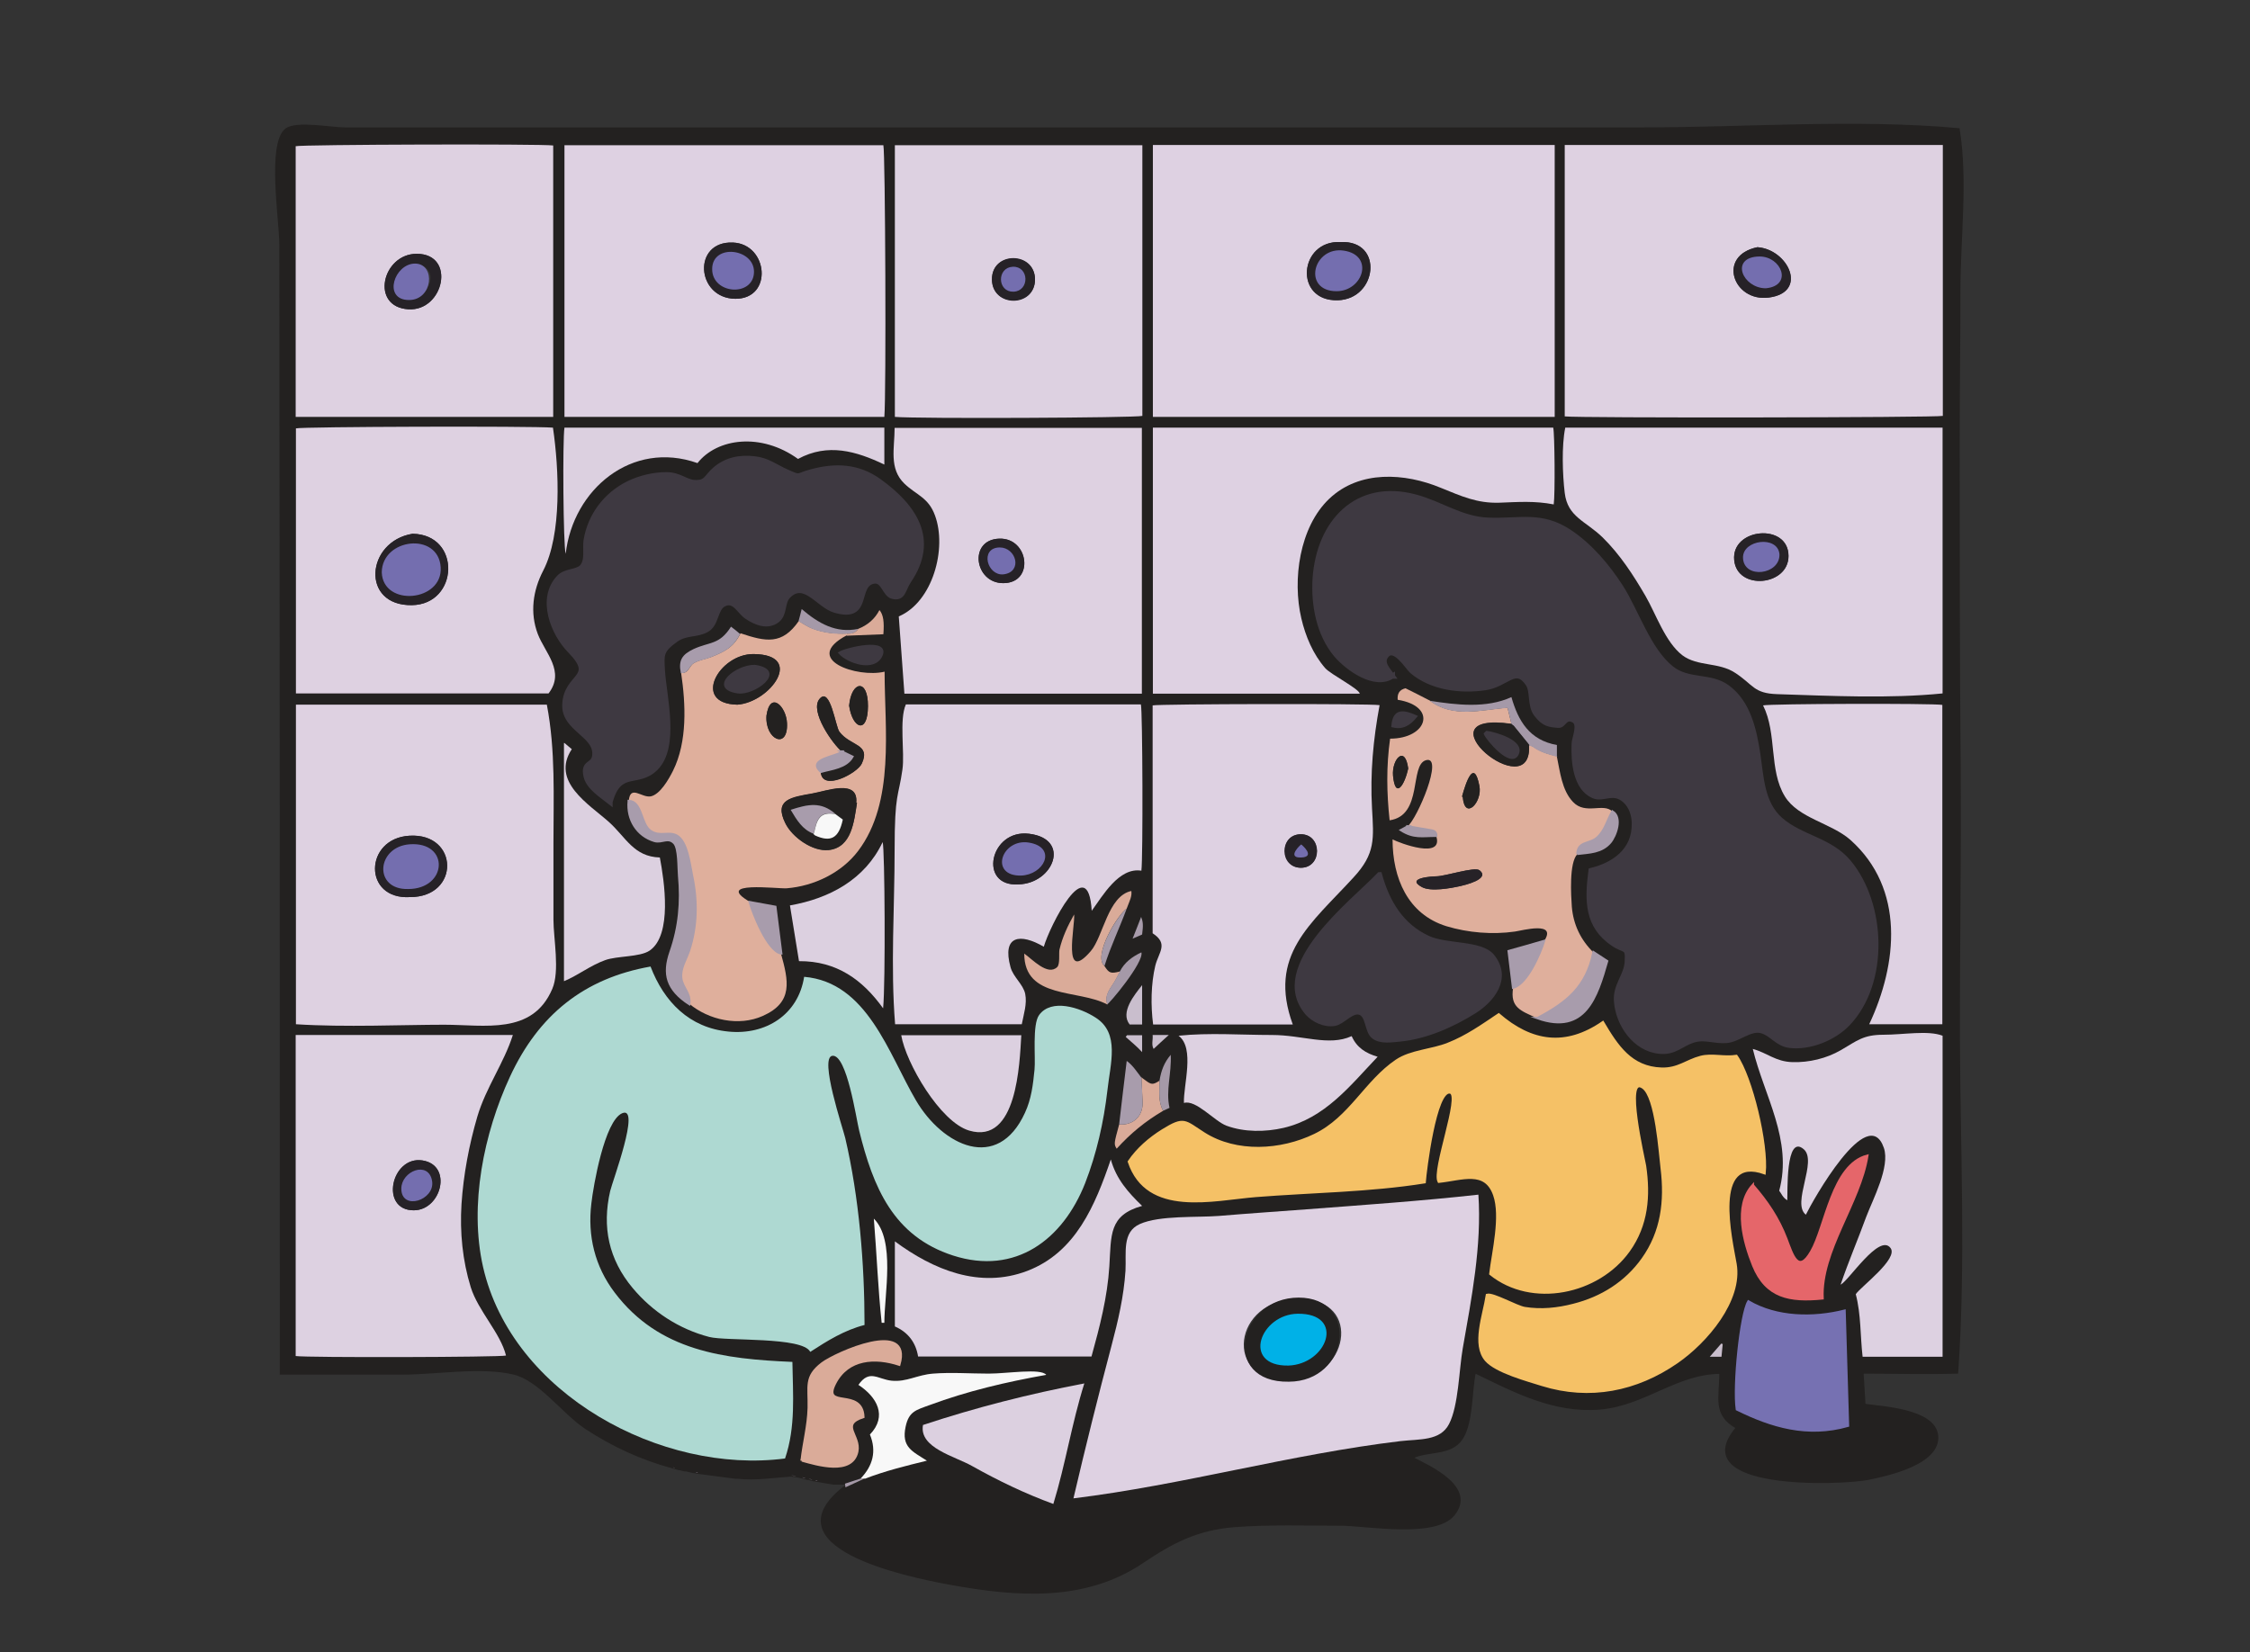 <?xml version="1.0" encoding="UTF-8"?>
<svg xmlns="http://www.w3.org/2000/svg" version="1.1" viewBox="0 0 920 675.8">
  <rect x="0" y="0" width="920" height="675.8" fill="#333333" stroke="none"/>
  <defs>
    <style>
      .cls-1 {
        stroke: #746eaf;
      }

      .cls-1, .cls-2, .cls-3, .cls-4, .cls-5, .cls-6, .cls-7, .cls-8, .cls-9, .cls-10, .cls-11 {
        stroke-miterlimit: 10;
      }

      .cls-1, .cls-12 {
        fill: #746eaf;
      }

      .cls-13 {
        fill: #dcd0e0;
      }

      .cls-14, .cls-3 {
        fill: #daab99;
      }

      .cls-2 {
        stroke: #a599a8;
      }

      .cls-2, .cls-15 {
        fill: #a599a8;
      }

      .cls-3 {
        stroke: #daab99;
      }

      .cls-4 {
        fill: #e5666a;
        stroke: #e5666a;
      }

      .cls-16 {
        fill: #c9becd;
      }

      .cls-5 {
        fill: #7671b2;
        stroke: #7671b2;
      }

      .cls-17 {
        fill: #ded1e2;
      }

      .cls-18 {
        fill: #dfaf9c;
      }

      .cls-6 {
        fill: #f5c166;
        stroke: #f5c166;
      }

      .cls-19 {
        fill: #aed9d2;
      }

      .cls-7 {
        stroke-width: 2px;
      }

      .cls-7, .cls-8 {
        fill: #3e3941;
        stroke: #3e3941;
      }

      .cls-20 {
        fill: #262227;
      }

      .cls-21, .cls-11 {
        fill: #232120;
      }

      .cls-22 {
        fill: #ddd1e1;
      }

      .cls-23 {
        fill: #ded1e1;
      }

      .cls-9 {
        fill: #00b1e7;
        stroke: #00b1e7;
      }

      .cls-24 {
        fill: #f8f8f8;
      }

      .cls-10 {
        stroke: #a89cac;
      }

      .cls-10, .cls-25 {
        fill: #a89cac;
      }

      .cls-11 {
        stroke: #232120;
      }
    </style>
  </defs>
  <!-- Generator: Adobe Illustrator 28.7.1, SVG Export Plug-In . SVG Version: 1.2.0 Build 142)  -->
  <g>
    <g id="Capa_1">
      <g id="Capa_1-2" data-name="Capa_1">
        <g id="Capa_1-2">
          <g id="Capa_1-2-2" data-name="Capa_1-2">
            <g id="About_x5F_Us_x5F_final">
              <g>
                <path class="cls-11" d="M345.5,606.7h-4.7c-2.2-.4-4.4-.7-6.5-1.1-.3,0-.6,0-.9-.2-.4,0-.8,0-1.2-.2-.5,0-1-.3-1.5-.4-.4,0-.8,0-1.2-.2-.5,0-1-.3-1.4-.4-.8-.2-1.6-.3-2.4-.5-.7,0-1.4-.2-2.2-.3-7.3.5-14.6,1.7-21.9.9h-.9c-5.1-.7-10.1-1.3-15.2-2-.3,0-.6,0-.9-.2-.6,0-1.3-.2-1.9-.3-.7-.2-1.4-.3-2.1-.5h-.6c-.7-.2-1.4-.3-2.1-.5-.6,0-1.2-.3-1.8-.4-.3,0-.6-.2-.9-.3-12.8-3.4-24.9-9-35.9-16.3-9.2-6.2-18.7-19.6-29.2-22.1-13.4-3.2-31.7,0-45.5,0h-49.7c0-154,0-307.9-.2-461.9,0-9.7-5.1-41.1,2.3-46.8,4.2-3.2,18.3-.4,23.9-.4h530.9c42.5,0,86.7-3.5,129,.3,3.4,20.9.3,44.7.3,65.9s-.3,41-.3,61.4c0,44.3,0,88.6.4,132.8.3,37.6-.4,75.3-.3,112.9.2,45,2.4,90.5-.7,135.4-12.9.4-25.8,0-38.7,0,.3,4.6.5,8.9.8,13.3,7.3,1.1,28.4,2,29.7,12.4,1.4,11.6-20.8,16.3-28.3,17.8-11.5,2.2-74.9,4.4-53.4-20.9-9.7-5.4-6.8-12-6.8-22.5-17.9,0-31,13-49.3,14.6-18.7,1.6-35-7-51.2-14.9-1.7,7.8-1,20.7-5.4,27.3-4.5,6.8-14,4.4-20.4,7.8,7.5,3.8,26.2,12.2,17.1,23.3-7.6,9.2-35.2,4.1-46,4-14.5,0-29.2-.5-43.6.6-15.1,1.2-25.2,6.4-37.5,14.7-23.6,16-51.6,13.8-78.5,8.9-18.7-3.4-75-15.3-42.9-39.8,2.6-1.2,5.2-2.4,7.8-3.6,8.2-3.1,16.8-5.3,25.4-7.4-5.9-3.8-10.5-5.5-8.7-13.9,1.3-6.2,4.2-6.8,9.7-8.8,15.6-5.8,31.5-9.5,47.8-12.4-2.2-2.8-20.1-.5-23.5-.5-7.5,0-15.3-.6-22.8,0-6.5.5-10.8,3.5-16.9,2.9-5.7-.5-9.1-4.7-13.6,1.7,7.5,4.9,12,12.7,4.7,20.3,2.8,6.8,1.2,12.8-3.8,18l-6.4,2.1v.4h0ZM460.6,371.6c.2-.4.3-.9.5-1.3.7-1.9,1.7-3.8,1.4-5.9-9.5,2-11.4,18.7-16.6,24.6-11.9,13.9-6.4-10.4-6.8-15-2.6,4.5-4.8,9.2-6,14.4-.3,1.5.2,6-.9,7.1-3.8,3.8-10.2-3.2-13.5-5.5,0,18.8,22.1,14.5,33.9,20.8.5.4,15.3-17.3,14.1-21.3-3.8,1.8-6.9,4.1-8.8,7.8-3.9.9-4.5.7-6.4-2.2,2.5-8,6.2-15.6,9.1-23.5h0ZM350.9,257.2c-9.1,1.9-16.2-2.2-23.1-8.1-.5,2.1-.9,3.5-1.3,5-6.7,9.8-13.4,8.5-23.8,5-1.2-.9-2.4-1.9-3.6-2.9-4.8,7.6-8.8,6.2-15.4,9.2-4.7,2.1-6.3,4.6-5.1,9.8,1.8,12.7,2.6,28-3.3,40-1.8,3.6-5.3,9.8-9.1,10.5-3.7.7-8.4-4.8-9,1.8-.7,7.4,3.4,14.1,10.5,16.2,3,.9,5.5-1.8,8.1.9,2,2.1,1.7,10.3,2,13.4,1,10.8,0,20.9-3.5,31.2-3.1,8.9-1.5,15.2,7.6,21.2,8.1,6.7,20.3,9.3,30.1,5,12.7-5.6,10.5-14.4,7.4-25.6-.8-6.4-1.6-12.7-2.4-19-3.6-.7-7-1.3-10.4-1.9-15.2-8.8,11.4-5.3,15-5.6,11.1-.9,22.5-6.3,29.2-15.3,15.1-20,10.8-49.9,10.8-73.3-11.1,2.8-34.3-5-15.4-14.9,5-.2,10-.4,15-.6.4-4.9,0-8-1.6-9.9-1.9,3.8-4.9,6.2-8.7,7.7v.2h0ZM474.1,442c-2.8,1.7-3.4,1.7-5.8-.2-.5-.4-1-.8-1.6-1.2-1.8-2.4-3.4-4.9-5.9-6.7-1.1,8.9-2.1,17.5-3.1,26-2.2,7.8-2.2,8-1,9.9,5.7-6.3,11.6-11.2,19-15.5.9-.4,1.7-.8,2.6-1.2-1.6-7.3.8-14.2.5-21.7-2.7,3.2-3.9,6.4-4.6,10.6h-.1ZM584.7,286.6c-.3-.1-.5-.3-.8-.4-3.1-1.5-6.1-3.1-9.1-4.6-2.6.6-3.4,2.3-3.2,4.7,16.5,2.6,12,15.9-3.1,15.9-1.6,11.3-1.4,22.3-.2,33.4,13.8-2,8.1-22.7,14.9-24.6,7.4-2-3.6,24.1-7.6,27.1-.8.4-1.6.9-2.7,1.5,5.3,3.3,8.6,2.3,14.3,2.3,3.4,10-15.2,2.8-17.8,1.5,0,15.8,6.2,30.6,22,35.5,8.9,2.7,18.8,3.5,28,2.2,3-.4,17.7-4.5,11.9,4-4.8,1.4-9.7,2.8-14.4,4.1.6,4.8,1.2,9.8,1.8,14.9-1.3,8.2,3.2,9.4,10,12.5,19.5,6.8,24.2-8.7,28.4-23.3-1.8-1.2-3.7-2.4-5.5-3.6-5.3-5.2-8.2-11.4-8.9-18.8-.4-4.4-1.2-18,2.3-21.5,5-.6,10-.6,13.5-4.7,2.2-2.6,5-10.2.9-12.6-3.7-3.7-11,1.5-16.1-3.9-4.5-4.8-5.2-12.5-6.6-18.5v-4.9c-11.2-2-15.8-9.8-18.6-19.6-10.3,4.7-22.7,3.2-33.4,1.5h0ZM353.5,541.9c0-25-2.2-52.1-7.9-76.5-.9-3.8-10.8-33.2-5.2-33.6,5.9-.5,9.7,25.8,10.9,30.6,5.7,23.1,13.9,43.2,38.4,51.1,25.5,8.2,44.9-6.5,54-29.6,4.8-12.1,7.7-25,9.1-37.9,1.3-11.1,5.2-23.4-4.8-29.8-6.5-4.2-18-7.9-23.1-1.1-2.9,3.9-1.4,17.5-1.9,22.4-.7,6.1-1.4,12-3.9,17.6-11.2,24.5-33.7,13.5-44.6-5.1-11.2-19.1-19.9-48.3-45.7-50.5-2.4,15.5-15.8,23.9-30.9,22.4-16-1.6-26.5-12.2-31.9-26.6-27.2,4.9-45.8,19.8-57.5,45.1-10.7,23.1-16.7,52.6-11,77.7,11.8,52,73.1,85,123.5,78.4,4.3-13,3.1-26.1,3-39.5-28-1.2-54.5-4.3-72.7-28.4-8.1-10.7-11.1-23.2-9.5-36.4.9-7.2,5.5-33.8,12.6-36.9,7.7-3.3-4,27.9-4.9,31.8-3.4,14.7-.7,28,9.2,39.7,8.2,9.7,19.1,16.8,31.3,20,7,1.8,38.2-.2,41.3,6.1,7.2-4.6,14.1-8.9,22.2-11h0ZM569.4,276.5c-1.7-2.4-5-5.6-2.6-8.5,3.4-4.1,8.7,5,10.4,6.4,8,6.8,19.8,8.4,30,6.8,8.9-1.3,12.4-9.1,17.4-1.7,2.2,3.2.6,8.9,3.5,12.6,3.1,4,5.2,4.1,9,4.5,2.2.2,2.5-3.9,6.1-2.2,3.2,1.5.4,7.5.3,9.7-.3,7.5.7,18.1,7.9,21.3,4.2,1.8,8-2.4,12.8,1.8,2.7,2.3,3.8,6.1,3.9,9.5.2,11.1-8.3,16.9-17.7,19.2-1.6,12.3-1.7,22.7,9.1,30,4.9,3.4,6.1.9,5.7,7.4-.3,5.5-4.8,9.5-4.4,15.9.6,9.5,7.7,19.8,17.7,20.7,6.3.6,8.7-3,13.9-4.6,4.7-1.5,8.4.6,13.5.2,4.8-.4,9.7-5.3,14.3-4,4.1,1.2,6.4,5.4,11.5,6,8.3,1,18.2-3,23.8-9,15.9-16.8,14.6-48.9.4-65.9-7.7-9.3-19.4-9.9-27.9-17.4-7.7-6.7-7.9-17.5-9.3-26.8-1.5-9.8-3.9-21.1-12.5-27.4-6.9-5-16-2.2-22.9-7.8-9.4-7.5-14.3-23.3-20.7-33.3-5.5-8.5-12.3-16.8-20.9-22.4-11.6-7.7-20.2-4.4-33.2-4.9-11.1-.4-19.5-6.7-29.9-9.5-24-6.4-39.4,10.4-41,33.3-.8,10.8,1.5,22.8,8.6,31.3,4.6,5.5,15.8,13.6,23.1,8.7h.1ZM471.4,59.3v111.2h164.3V59.3h-164.3ZM608.1,529.6c-1.3,8.4-6,20.2-.4,26.6,4.2,4.8,17,8.3,23,10.1,19.4,6,38.6,2.2,55.1-9.3,11.9-8.3,26.5-25.3,23.9-40.2-1.7-9.9-10-44.9,11.9-37.1,1.2-11.8-5.4-39.3-11.5-47.9-4.9.8-9.9-.8-14.6.4-5.8,1.5-9.3,5-16,4.8-12.5-.4-18.2-9.1-24-19-15.2,10.5-29.2,8.4-42.6-3.2-6.7,4.5-13,9-20.6,12-6.6,2.6-15.4,2.9-21.2,6.9-12.6,8.6-18.9,23.4-33.4,30.4-13.8,6.7-32.1,7.7-45.3-.6-8-5-8-6.8-16.9-1.3-5.3,3.3-10.3,7.6-13.8,12.8,7.5,22.6,34.5,15.4,51.9,14,22.8-1.8,46.4-2,69-5.6.4-4.4,4.4-38.2,10.5-36.7,4.6,1.1-7.3,31.9-4.7,36.5,9.5-1,19-5.1,22.7,5.4,3.1,8.8-.5,23.2-1.6,32.3,16.9,13.6,44.1,7.9,56.6-9.5,7.5-10.4,8.4-22.4,6.6-34.7-.4-3-8.6-37.6-.8-32,5.5,3.9,6.9,26.9,7.7,33.2,1.6,13.2,0,25.8-7.8,36.9-6.9,9.7-16.8,15.9-28.3,18.8-6.5,1.6-13.3,2.4-20,1.3-3.4-.6-12.8-6-15.3-5.4h-.1ZM794.4,59.3h-154.6v111.1c4.7.7,152.1.5,154.6-.2V59.3ZM230.7,59.4v111.1h130.8c.8-8.9.5-108.3-.4-111.1h-130.5,0ZM438.9,612.9c44.8-5.5,88.6-18,133.6-23.4,8-1,16.3,0,19.9-7,3.9-7.5,4.1-22.4,5.6-30.9,3.6-20.5,7.8-42.1,6.4-62.9-23.3,2.6-46.8,4.2-70.3,6-11.9.9-23.9,1.7-35.8,2.7-8.8.7-24.1-.3-32.3,3.3-7.5,3.3-5.5,11.7-5.9,19.1-.6,10.6-3,20.3-5.7,30.6-5.5,20.8-10.7,41.7-15.6,62.6h0ZM640,174.9c-1.5,7.3-1.2,19.1-.2,26.6,1.2,9.9,8.5,11.4,15.5,18.2,7.2,7,12.6,15.3,17.5,23.9,4.3,7.5,8.1,19,15.1,24.3,6.3,4.8,14.8,2.8,21.6,7.2,7.5,5,7.5,8.4,17.2,8.7,22,.7,45.8,1.9,67.6-.3v-108.7h-154.3,0ZM121,418.9c20.1,1.3,40.5.2,60.6.2s36.1,4.3,44.2-14.6c3.1-7.3.5-20.6.5-28.4v-31.1c0-19.2.9-37.9-2.7-56.8h-102.6v130.7h0ZM226.2,170.5V59.5c-4.8-.7-103.1-.5-105.3.3v110.7h105.3ZM365.9,170.5c9,.7,98.6.4,101.2-.4V59.4h-101.2v111.1h0ZM121,283.7h103.3c6.9-9-1.4-16.6-4.4-24.3-3.4-8.7-2.1-17.8,2.2-25.9,7.7-14.9,6.5-41.4,4-58.5-9.1-.7-102.7-.4-105.1.3v108.5h0ZM446.4,372.6c4.5-6,11.1-17.9,20.3-16.4.7-5,.5-65.6-.2-68h-96.1c-2.8,6.3-.4,19.5-1.4,26.6-1.6,11.5-3.2,21.2-3.2,32.9,0,23.5-1.7,47.8.2,71.3h51.8c.8-4.2,2.2-8.3,1.4-12.4-.8-3.9-4.9-6.9-6-10.9-3.6-13.1,4-14,13.6-8.4,2.3-8.2,18.1-39.9,19.6-14.6h0ZM249.5,328.1c3.7-13.9,11.1-6.5,18.6-13.8,8.9-8.8,3.5-29.6,2.8-40-.4-6.2-1-8.1,5.5-12.6,4.3-3,8.6-1.7,12.7-4.1,3.9-2.3,3.3-8.6,6.9-10.4,4.4-2.2,6.2,3.1,9.3,5.1,3.8,2.5,8.6,4.6,12.5,1.5,3.3-2.5,1.9-7.2,4.5-9.9,6.6-6.8,12.3,3.8,19,5.8,14.9,4.4,8-10.8,16.2-11.9,3.7-.5,4.3,5.4,7.3,6.2,4.6,1.3,4.5-3,6.8-6.3,11.5-17,2.3-30.4-12.1-40.8-8.7-6.3-18.1-6.5-27.7-3.9-6.2,1.7-3.9,2.9-10.2,0-4.7-2.1-7.7-4.7-13.1-5.3-6-.7-11.5.3-16.1,4.3-3.9,3.3-3.4,5.6-8.4,5.4-3.6-.2-7.3-3.1-11.5-3.2-5.3,0-10.7,1.2-15.5,3.6-9.3,4.6-15.7,13-17.4,23.3-.6,3.4.8,8.4-1.8,11s-6.6,1.4-9.2,4.1c-8.3,8.7-2.4,23.1,4.5,30.1,11.1,11.3-1.6,9.7-2.2,21.9-.4,10.3,13.5,12.4,12.2,21.2-.6,3.9-4.9,2.2-3.5,8.2,1,4.6,6.5,8,9.9,10.6h0ZM466.9,283.7v-108.8h-101.1c0,8.3-2.4,16.6,4,22.8,4.9,4.7,9.8,5.7,12.5,13,5,13.5-.9,35.5-14.8,41.3.8,10.6,1.6,21.1,2.3,31.6h97.1ZM528.6,419c-10.3-28.3,7.3-41,24.8-60.1,9.1-9.9,8.3-15.9,7.6-28.4-.8-14.3.6-28,3.1-42.1-3.8-.7-90.4-.5-92.8.1v93.2c6.6,4.3,2.5,7.7,1.1,13.2-1.9,7.4-2,16.4-.9,24.1h57.1ZM471.4,174.9v108.8h84.6c-.3-2-11.9-7.9-14.1-10.4-5-5.7-8.1-13.1-9.8-20.4-3.6-15.7-.8-37.3,11.4-48.9,12.4-11.8,30.9-10.6,45.6-4.5,8.3,3.5,14.7,6.4,24,6.1,7.8-.3,14.5-.8,22.2.7.6-3.9.5-29-.2-31.4h-163.7ZM121,423.3v131.3c4.5.7,83.7.5,86-.2-2.1-9.1-11.3-18.3-14.4-27.9-3.4-11-4.5-22.5-3.8-34,.7-12.1,3.1-24.2,6.5-35.9,3.4-11.8,10.9-21.9,14.5-33.3h-88.8ZM794.3,554.9v-131.4c-5.9-2.3-17.9-.4-24.2-.4s-10.7,2.4-17.4,6.3c-5.9,3.4-13,5.1-19.8,4.9-6.9-.2-10.2-3.8-16.2-5.4,4.7,19.2,16.4,37.2,10.8,58,.9,1.1,1.4,2.9,3.3,3.9.3-2.8-.8-27.4,6.7-20.9,5.8,5-5.1,22.2.9,26.8,2.7-5.3,25.4-46.3,31.9-27.3,2.6,7.6-4.6,20.9-7.2,28.1-3.5,9.3-7.3,18.4-10.5,27.8,3.2-1.5,15.9-21.1,20.4-15,3.3,4.4-12.1,15.8-14.2,18.9,2.2,8.5,1.8,17,2.8,25.6h32.7ZM794.2,288.3c-3.9-.7-70.7-.5-73.4.2,5.8,11.5,2.2,26.4,8.9,37.2,5.6,9,19.1,10.9,26.8,17.8,22.5,20,19.3,50.7,7.7,75.4h29.9v-130.6h0ZM365.9,542.4c5.5,2.4,8.6,6.6,9.5,12.3h70.9c3.4-12.2,6.5-24.1,7.3-36.9.8-12.7-.3-20.9,13.4-24.7-5.7-5.5-10.6-11-12.8-19-6.3,18.7-14.2,38.1-34.2,45.6-19.5,7.4-38.4-.5-54.1-12.1v34.7h0ZM564.1,357.7c-10.8,11.3-45.7,37.6-29.4,56.6,2.5,3,7.1,5,11.1,4.3,3.1-.5,6.8-5.4,10.1-4.6,3.8.9,3.1,7.7,5.9,9.9,2.8,2.2,7.4,1.4,10.7,1.1,10.6-1.1,21.6-5.9,30.5-11.5,6.8-4.3,14.5-13.3,7.2-22.4-4.5-5.6-18.6-3.9-26.2-7.4-10.9-5.1-16.7-14.8-19.8-26h0ZM552.7,423.8c-9.4,4.2-22.3-.5-32.5-.5s-25.7-1-38.2.3c6.8,5.1,1.9,20.3,2.2,27.5,4.9-1.5,12.5,7.5,17.4,9.3,7.3,2.6,15.8,2.6,23.3.9,17-4,27.1-17,38.5-29.1-4.8-1.3-8.5-3.7-10.6-8.4h-.1ZM230.7,303.8v97.4c5.8-2.4,10.7-6.4,16.8-8.6,4.9-1.7,14.3-1.2,18.2-3.9,9.4-6.4,6-28.5,4.2-38.1-10.8-.3-13.9-8.3-20.8-14.5-8.1-7.3-23.9-16.6-15.2-29.8-1-.8-1.9-1.6-3.1-2.6h-.1ZM755.6,583.1c-.5-15.8-.9-31.2-1.4-47-12.8,3.2-27.7,3-39.3-3.8-3.1,5.2-6.1,34.4-4.7,44.1,14.2,7,28.8,11.4,45.4,6.7ZM361.6,174.9h-130.8c-.7,4.9-.5,48.4.5,51.6,2.9-26.3,27-46.7,53.9-37.1,8-10.1,25.9-12.6,41.1-1.7,12.2-6.6,23.7-3.2,35.3,2.3v-15.1ZM443.4,565.7c-22.6,4.3-44.2,9.8-66,17-1.8,9.5,13.1,12.9,20.1,16.8,10.7,6.1,21.7,11.4,33.2,15.5,5-16.3,7.5-32.9,12.7-49.4h0ZM368.6,423.4c1.9,11.3,15.8,35.5,27.8,39,19.6,5.8,20.6-27.3,21.3-39h-49.1,0ZM361.1,412.4c1-10,.7-65.5-.2-67.9-7.2,15.3-21.8,23.1-37.9,25.9,1.2,7.7,2.4,15.2,3.7,22.8,15.3-.1,26,7.6,34.4,19.3h0ZM716.7,484.7c-7.8,8.5-3.7,23.5.2,32.9,5.3,13,14.9,14.7,28.3,13.4-.8-19.4,15.3-39,18.3-58.3-14.3,3.8-17,29.1-22.9,39.2-5.5,9.4-7.7,1.3-10.2-5.2-3.3-8.5-7.9-15.2-13.7-22h0ZM327.8,597.4c6.1,1.7,20.5,6.1,22.6-3.6,1.4-6.7-7.2-11,2.5-14.2-.4-12.1-17.1-2.9-11.6-13.7,5.3-10.5,16.5-11,26.3-7.7,5.4-18.7-25.9-4.8-31.5-.5-7.2,5.5-5.3,9.3-5.5,18.2-.2,7.4-2.1,14.3-2.9,21.6h.1ZM360.5,541h1.1c0-11.7,4.6-33.7-4.3-42.6,1.2,14.6,1.7,28.7,3.2,42.6h0ZM343.3,267c3.4,3.8,14,7.5,17,1.2,3.4-7.2-14.2-2.9-17-1.2ZM467,419v-16.1c-3.1,3.8-9.2,11.1-5.1,16.1h5.1ZM579,293c-5.2-2.2-9.1-2.8-9.6,4,4,1,6.8-.6,9.6-4ZM467,430.3v-6.9h-6.2c-.2.2-.3.5-.5.7,2.1,1.9,4.3,3.7,6.7,6.2h0ZM477.9,423.3h-6.7c.2,2-.6,3.9.4,5.7,2.1-1.9,4.1-3.7,6.2-5.7h.1ZM467,382.2c.5-3.9.4-5.1-.4-7.2-1.1,2.9-2.2,5.5-3.5,8.9,1.9-.8,3-1.3,3.9-1.7h0ZM699.1,554.9h4.8c.2-1.8.3-3.5.5-5.2-.2,0-.4-.2-.6-.2-1.4,1.6-2.8,3.2-4.7,5.4Z"/>
                <path class="cls-15" d="M353.5,604.7c-2.6,1.2-5.2,2.4-7.8,3.6,0-.5-.2-1-.2-1.5,2.1-.7,4.3-1.4,6.4-2.1h1.6Z"/>
                <path class="cls-15" d="M323.4,603.4c.7,0,1.4.2,2.2.3-.7,0-1.4-.2-2.2-.3Z"/>
                <path class="cls-15" d="M340.8,606.6h1.3-1.3Z"/>
                <path class="cls-15" d="M280.5,601.4c.7.2,1.4.3,2.1.5-.7-.2-1.4-.3-2.1-.5Z"/>
                <path class="cls-15" d="M277.8,600.8c.7.2,1.4.3,2.1.5-.7-.2-1.4-.3-2.1-.5Z"/>
                <path class="cls-15" d="M330.7,604.8c.5,0,1,.3,1.5.4-.5,0-1-.3-1.5-.4Z"/>
                <path class="cls-15" d="M328,604.2c.5,0,1,.3,1.4.4-.5,0-1-.3-1.4-.4Z"/>
                <path class="cls-15" d="M284.5,602.1c.3,0,.6,0,.9.2-.3,0-.6,0-.9-.2Z"/>
                <path class="cls-15" d="M333.4,605.4c.3,0,.6,0,.9.2-.3,0-.6,0-.9-.2Z"/>
                <path class="cls-15" d="M300.6,604.2h.9-.9Z"/>
                <path class="cls-15" d="M275.1,600.1c.3,0,.6.2.9.3-.3,0-.6-.2-.9-.3Z"/>
                <path class="cls-19" d="M353.5,541.9c-8.2,2.1-15.1,6.4-22.2,11-3.1-6.3-34.3-4.3-41.3-6.1-12.3-3.2-23.2-10.3-31.3-20-9.8-11.7-12.6-25-9.2-39.7.9-3.9,12.6-35.1,4.9-31.8-7.2,3.1-11.8,29.7-12.6,36.9-1.6,13.2,1.4,25.7,9.5,36.4,18.2,24.1,44.8,27.2,72.7,28.4.2,13.4,1.4,26.5-3,39.5-50.4,6.6-111.7-26.3-123.5-78.4-5.7-25.2.3-54.6,11-77.7,11.7-25.3,30.3-40.3,57.5-45.1,5.5,14.4,15.9,25.1,31.9,26.6,15.2,1.5,28.5-6.9,30.9-22.4,25.8,2.2,34.5,31.4,45.7,50.5,10.9,18.6,33.4,29.6,44.6,5.1,2.6-5.6,3.3-11.5,3.9-17.6.5-4.9-1-18.5,1.9-22.4,5-6.8,16.6-3.1,23.1,1.1,10,6.4,6,18.7,4.8,29.8-1.5,12.9-4.4,25.8-9.1,37.9-9.1,23.1-28.5,37.8-54,29.6-24.5-7.9-32.7-28-38.4-51.1-1.2-4.8-5-31.1-10.9-30.6-5.6.5,4.3,29.8,5.2,33.6,5.7,24.4,7.9,51.5,7.9,76.5Z"/>
                <path class="cls-7" d="M569.4,276.5c-7.3,4.9-18.4-3.2-23.1-8.7-7.1-8.5-9.3-20.5-8.6-31.3,1.6-22.9,17-39.7,41-33.3,10.5,2.8,18.8,9.1,29.9,9.5,12.9.5,21.6-2.8,33.2,4.9,8.5,5.7,15.4,13.9,20.9,22.4,6.4,10,11.3,25.8,20.7,33.3,6.9,5.6,16,2.7,22.9,7.8,8.6,6.3,11,17.5,12.5,27.4,1.4,9.3,1.6,20.1,9.3,26.8,8.5,7.4,20.2,8.1,27.9,17.4,14.2,17.1,15.5,49.2-.4,65.9-5.7,6-15.6,10-23.8,9-5.1-.6-7.4-4.9-11.5-6-4.6-1.3-9.5,3.6-14.3,4-5.1.4-8.8-1.6-13.5-.2-5.2,1.6-7.6,5.2-13.9,4.6-10.1-.9-17.1-11.2-17.7-20.7-.4-6.4,4.1-10.3,4.4-15.9.4-6.5-.8-4.1-5.7-7.4-10.8-7.3-10.7-17.7-9.1-30,9.4-2.3,17.9-8.1,17.7-19.2,0-3.4-1.2-7.2-3.9-9.5-4.8-4.2-8.7,0-12.8-1.8-7.3-3.2-8.2-13.8-7.9-21.3,0-2.2,2.9-8.2-.3-9.7-3.5-1.7-3.8,2.4-6.1,2.2-3.8-.3-5.9-.5-9-4.5-2.9-3.7-1.3-9.5-3.5-12.6-5.1-7.4-8.5.4-17.4,1.7-10.2,1.5-22,0-30-6.8-1.7-1.5-7.1-10.5-10.4-6.4-2.5,3,.9,6.1,2.6,8.5h-.1Z"/>
                <path class="cls-17" d="M471.4,59.3h164.3v111.2h-164.3V59.3h0ZM548.2,99c-17.1-.9-19.3,24.3-1.2,23.8,16.2-.4,18.9-24.6,1.2-23.8Z"/>
                <path class="cls-6" d="M608.1,529.6c2.5-.6,11.9,4.8,15.3,5.4,6.7,1.1,13.5.4,20-1.3,11.5-2.9,21.4-9.1,28.3-18.8,7.9-11.1,9.4-23.6,7.8-36.9-.8-6.3-2.2-29.3-7.7-33.2-7.8-5.6.3,29,.8,32,1.8,12.3.9,24.2-6.6,34.7-12.5,17.5-39.6,23.2-56.6,9.5,1.1-9.1,4.7-23.5,1.6-32.3-3.7-10.5-13.2-6.4-22.7-5.4-2.6-4.7,9.3-35.4,4.7-36.5-6.1-1.5-10.2,32.4-10.5,36.7-22.6,3.6-46.2,3.8-69,5.6-17.4,1.4-44.4,8.5-51.9-14,3.5-5.2,8.5-9.5,13.8-12.8,8.9-5.5,8.9-3.8,16.9,1.3,13.2,8.4,31.5,7.3,45.3.6,14.5-7,20.7-21.8,33.4-30.4,5.9-4,14.6-4.2,21.2-6.9,7.6-3,13.9-7.5,20.6-12,13.4,11.6,27.4,13.7,42.6,3.2,5.8,9.8,11.5,18.6,24,19,6.8.2,10.2-3.3,16-4.8,4.6-1.2,9.6.4,14.6-.4,6.1,8.6,12.7,36.1,11.5,47.9-21.9-7.8-13.6,27.2-11.9,37.1,2.6,14.9-11.9,31.9-23.9,40.2-16.6,11.5-35.7,15.3-55.1,9.3-6-1.9-18.8-5.3-23-10.1-5.5-6.4-.9-18.2.4-26.6h.1Z"/>
                <path class="cls-23" d="M794.4,59.3v110.8c-2.5.7-149.9.9-154.6.2V59.3h154.6ZM718.6,101.1c-16.7,3.5-9.9,22.5,4.6,20.6,16.3-2.1,8-19.7-4.6-20.6Z"/>
                <path class="cls-17" d="M230.7,59.4h130.5c.8,2.8,1.2,102.3.4,111.1h-130.8V59.4h-.1ZM300.7,122.2c15.5,0,13.4-22.4-1-23-16.7-.7-15.1,22.9,1,23Z"/>
                <path class="cls-17" d="M438.9,612.9c4.9-21,10.1-41.8,15.6-62.6,2.7-10.2,5-20,5.7-30.6.4-7.4-1.5-15.8,5.9-19.1,8.1-3.6,23.4-2.6,32.3-3.3,11.9-1,23.9-1.8,35.8-2.7,23.4-1.8,46.9-3.4,70.3-6,1.4,20.9-2.8,42.4-6.4,62.9-1.5,8.5-1.7,23.4-5.6,30.9-3.6,7-12,6.1-19.9,7-45,5.4-88.8,17.9-133.6,23.4h0ZM527,564.6c24.2,0,31-33.4,4-33.4s-31.2,33.9-4,33.4Z"/>
                <path class="cls-17" d="M640,174.9h154.3v108.7c-21.9,2.2-45.6,1-67.6.3-9.7-.3-9.7-3.8-17.2-8.7-6.8-4.5-15.3-2.5-21.6-7.2-7-5.4-10.8-16.9-15.1-24.3-5-8.6-10.4-16.9-17.5-23.9-7-6.8-14.3-8.3-15.5-18.2-.9-7.5-1.3-19.3.2-26.6h0ZM731.3,227.4c0-13.7-23.5-11.5-22.2,1.7,1.2,12.5,22.2,10.6,22.2-1.7Z"/>
                <path class="cls-23" d="M121,418.9v-130.7h102.6c3.6,18.9,2.7,37.6,2.7,56.8v31.1c0,7.8,2.7,21.1-.5,28.4-8.1,18.9-27.6,14.6-44.2,14.6s-40.6,1.1-60.6-.2ZM167.6,366.9c20.6,0,20.1-26.3-.2-25.1-18.5,1.1-19,26.2.2,25.1Z"/>
                <path class="cls-23" d="M226.2,170.5h-105.3V59.8c2.3-.7,100.5-1,105.3-.3v111ZM170.4,103.8c-14.1,0-19.2,21.7-3.4,22.7,14.5.9,19.6-22.6,3.4-22.7Z"/>
                <path class="cls-22" d="M365.9,170.5V59.4h101.2v110.7c-2.6.8-92.2,1.2-101.2.4h0ZM405.6,114.3c.1,11.5,17.6,11.2,17.6,0s-17.7-11.6-17.6,0Z"/>
                <path class="cls-23" d="M121,283.7v-108.5c2.4-.7,96-1,105.1-.3,2.5,17.1,3.7,43.7-4,58.5-4.2,8.1-5.5,17.2-2.2,25.9,3,7.8,11.3,15.3,4.4,24.3h-103.3ZM168.7,218.3c-19.1,3.1-21.3,29.5-.3,29.2,19.2-.3,20.4-28.8.3-29.2Z"/>
                <path class="cls-22" d="M446.4,372.6c-1.5-25.3-17.3,6.5-19.6,14.6-9.6-5.6-17.2-4.7-13.6,8.4,1.1,4,5.2,7,6,10.9.8,4.1-.6,8.2-1.4,12.4h-51.8c-1.9-23.5-.2-47.7-.2-71.3s1.6-21.4,3.2-32.9c1-7-1.4-20.3,1.4-26.6h96.1c.7,2.4.9,63,.2,68-9.2-1.5-15.9,10.4-20.3,16.4h0ZM416.5,361.7c14.3-.4,21.5-18.6,4.3-20.7-16-2-21,21.8-4.3,20.7Z"/>
                <path class="cls-7" d="M249.5,328.1c-3.4-2.7-8.9-6.1-9.9-10.6-1.4-6,2.9-4.3,3.5-8.2,1.3-8.8-12.7-10.9-12.2-21.2.5-12.2,13.3-10.6,2.2-21.9-6.9-7-12.8-21.4-4.5-30.1,2.6-2.7,7.1-2.1,9.2-4.1,2.6-2.6,1.3-7.6,1.8-11,1.7-10.2,8.1-18.7,17.4-23.3,4.8-2.3,10.2-3.6,15.5-3.6s7.9,3,11.5,3.2c5,.2,4.5-2,8.4-5.4,4.6-3.9,10.1-5,16.1-4.3,5.4.6,8.4,3.2,13.1,5.3,6.2,2.8,3.9,1.6,10.2,0,9.6-2.6,19-2.4,27.7,3.9,14.4,10.4,23.6,23.8,12.1,40.8-2.3,3.4-2.2,7.6-6.8,6.3-3-.8-3.6-6.7-7.3-6.2-8.2,1.1-1.3,16.3-16.2,11.9-6.7-2-12.4-12.6-19-5.8-2.6,2.7-1.2,7.3-4.5,9.9-4,3-8.8,1-12.5-1.5-3.1-2.1-5-7.3-9.3-5.1-3.6,1.8-2.9,8.1-6.9,10.4-4.1,2.4-8.4,1.1-12.7,4.1-6.4,4.5-5.8,6.4-5.5,12.6.6,10.4,6.1,31.2-2.8,40-7.4,7.3-14.8-.1-18.6,13.8h0Z"/>
                <path class="cls-23" d="M466.9,283.7h-97.1c-.8-10.5-1.5-21-2.3-31.6,13.9-5.9,19.8-27.8,14.8-41.3-2.7-7.4-7.6-8.3-12.5-13-6.4-6.2-4-14.5-4-22.8h101.1v108.8h0ZM410.2,238.5c12.9,0,10.5-18.6-1.6-18.2-12.7.4-10.2,18.2,1.6,18.2Z"/>
                <path class="cls-17" d="M528.6,419h-57.1c-1-7.7-.9-16.6.9-24.1,1.4-5.5,5.5-8.9-1.1-13.2v-93.2c2.4-.6,88.9-.8,92.8-.1-2.6,14-3.9,27.8-3.1,42.1.7,12.5,1.5,18.6-7.6,28.4-17.5,19.1-35.1,31.8-24.8,60.1h0ZM531.9,341.2c-8.9,0-8.4,13.6,0,13.7,8.8,0,8.7-13.7,0-13.7Z"/>
                <path class="cls-17" d="M471.4,174.9h163.7c.6,2.4.8,27.5.2,31.4-7.7-1.5-14.4-1-22.2-.7-9.2.3-15.6-2.7-24-6.1-14.7-6.1-33.2-7.3-45.6,4.5-12.2,11.6-15.1,33.2-11.4,48.9,1.7,7.3,4.8,14.7,9.8,20.4,2.2,2.5,13.8,8.4,14.1,10.4h-84.6v-108.8h0Z"/>
                <path class="cls-22" d="M121,423.3h88.7c-3.6,11.4-11,21.5-14.5,33.3-3.4,11.6-5.7,23.8-6.5,35.9-.7,11.5.4,23,3.8,34,3,9.6,12.2,18.8,14.4,27.9-2.2.7-81.5.9-86,.2v-131.3h.1ZM169.2,495c11.3,0,16-18.5,3.5-20.4-12.8-1.9-17.6,20.4-3.5,20.4Z"/>
                <path class="cls-18" d="M319.3,389.9c3.1,11.2,5.2,20-7.4,25.6-9.8,4.4-22.1,1.7-30.1-5,.6-4.6-2.8-6.6-3.3-10.7-.4-4,1.9-7.3,3.2-11.1,3.3-10,3.4-20.6,1.2-30.8-.9-4.3-1.9-13.8-6.2-16.2-3.3-1.8-7,.7-10.7-1.9-4.2-2.9-3.4-12-8.9-12.3.6-6.7,5.3-1.1,9-1.8,3.8-.8,7.3-6.9,9.1-10.5,5.9-11.9,5.2-27.2,3.3-40,3.3.3,3.1-2.9,5.4-4.1,2.3-1.3,4.3-1.4,6.9-2.4,5.5-2.2,9.2-4,12-9.7,10.4,3.5,17,4.8,23.8-5,1.9,1.1,3.7,2.4,5.7,3.1,4.5,1.7,9.2,2.2,14,2v.7c-18.8,9.9,4.3,17.6,15.4,14.9,0,23.4,4.3,53.3-10.8,73.3-6.8,9-18.1,14.4-29.2,15.3-3.6.3-30.2-3.2-15,5.6,1.4,4.5,7.2,19.7,12.7,20.9h-.1ZM344.2,307.4c-1.7,2-14.6,2.9-8.6,8.2.4,8.4,15,.6,16.8-3.4,3.7-8.1-4.7-7-9.2-13-1.6-2.2-3.7-18.6-8.1-13.4-4.2,5,5.5,18.7,9.1,21.5h0ZM350.4,328.4h-.3c1-9.9-12.3-4.8-18-3.8-8.4,1.5-15.8,2.4-11,12.1,2.8,5.7,11.1,11.7,17.8,11,9.4-1.1,10.3-11.8,11.5-19.2h0ZM301.5,288.2c13.4-.9,27.8-20.5,6.6-20.7-14.1-.1-25.5,20.3-6.6,20.7ZM347.2,288.6c1.3,9.5,7.6,11.9,7.7.2,0-11.5-6.8-10.3-7.7-.2ZM313.4,292.7c-.6,9.9,8.9,14.1,8.4,3.1-.3-6.7-6.9-13.6-8.4-3.1Z"/>
                <path class="cls-18" d="M636.6,309.5c1.3,6.1,2,13.7,6.6,18.5,5.1,5.4,12.4.2,16.1,3.9-2.3,3.8-2.9,7.6-6.2,10.7-3.1,2.8-7.9,1.4-8.1,6.7-3.5,3.5-2.6,17.1-2.3,21.5.6,7.3,3.6,13.6,8.9,18.8-2.9,14-10.6,20.4-22.9,26.9-6.9-3.1-11.3-4.4-10-12.5,5.7-1.4,11-13.9,12.6-19,5.7-8.5-9-4.4-11.9-4-9.1,1.3-19.1.5-28-2.2-15.8-4.9-22-19.7-22-35.5,2.6,1.4,21.2,8.5,17.8-1.5,0-1.3-.7-1.9-1.7-2.1-3.3-.6-6.6-1.2-10-1.7,4-3.1,15-29.1,7.6-27.1-6.9,1.9-1.1,22.6-14.9,24.6-1.2-11.1-1.4-22.1.2-33.4,15.2,0,19.6-13.2,3.1-15.9-.2-2.4.6-4.1,3.2-4.7,3,1.5,6.1,3,9.1,4.6.3.1.5.3.8.4h0c9.5,7.3,21.3,3.8,31.8,2.9.6,2.4,1.1,4.5,1.6,6.6-39.3-5.5,8.7,34.4,7.2,8.7.6.2,1.3.4,1.8.7,2.9,2.2,6.3,3.1,9.7,3.9v.2h0ZM587.3,358.4c-1.3,0-12.8.6-5.9,4.4,3.6,2,11.9.4,15.7-.4,1.3-.3,12.6-2.9,7.8-6.5-2-1.5-14,2.5-17.6,2.5ZM597.8,325.8s.2,0,.3.1c.8,10,8.2,2.1,6.8-4.5-2.2-11.4-5.5-1.5-7.1,4.4ZM575.8,314.3c-1.3-9.9-6.8-3.7-6.2,3,.9,9.8,4.7,3.7,6.2-3Z"/>
                <path class="cls-22" d="M794.3,554.9h-32.7c-1-8.6-.6-17.2-2.8-25.6,2.1-3.1,17.6-14.5,14.2-18.9-4.6-6.1-17.2,13.6-20.4,15,3.2-9.4,7.1-18.5,10.5-27.8,2.7-7.1,9.8-20.4,7.2-28.1-6.5-19-29.3,21.9-31.9,27.3-6-4.6,4.9-21.9-.9-26.8-7.5-6.4-6.5,18.1-6.7,20.9-1.9-1.1-2.4-2.8-3.3-3.9,5.6-20.8-6.2-38.8-10.8-58,5.9,1.6,9.3,5.2,16.2,5.4,6.8.2,13.9-1.5,19.8-4.9,6.7-3.9,9.2-6.3,17.4-6.3s18.3-1.9,24.2.4v131.4h0Z"/>
                <path class="cls-17" d="M794.2,288.3v130.6h-29.9c11.6-24.7,14.7-55.4-7.7-75.4-7.8-6.9-21.3-8.8-26.8-17.8-6.6-10.8-3.1-25.6-8.9-37.2,2.7-.7,69.4-.9,73.4-.2h0Z"/>
                <path class="cls-13" d="M365.9,542.4v-34.7c15.7,11.6,34.6,19.5,54.1,12.1,19.9-7.6,27.8-26.9,34.2-45.6,2.2,8,7.1,13.5,12.8,19-13.7,3.8-12.6,12-13.4,24.7-.8,12.7-3.9,24.6-7.3,36.9h-70.9c-.9-5.6-4-9.9-9.5-12.3h0Z"/>
                <path class="cls-7" d="M564.1,357.7c3.1,11.3,8.9,21,19.8,26,7.5,3.5,21.6,1.8,26.2,7.4,7.4,9.2-.4,18.1-7.2,22.4-8.9,5.6-19.9,10.5-30.5,11.5-3.3.3-7.9,1.1-10.7-1.1-2.9-2.2-2.1-9-5.9-9.9-3.3-.8-6.9,4.1-10.1,4.6-4,.7-8.5-1.4-11.1-4.3-16.2-19,18.7-45.3,29.4-56.6h0Z"/>
                <path class="cls-22" d="M552.7,423.8c2.1,4.7,5.8,7,10.6,8.4-11.4,12-21.5,25.1-38.5,29.1-7.4,1.7-16,1.8-23.3-.9-4.9-1.8-12.5-10.8-17.4-9.3-.3-7.2,4.6-22.4-2.2-27.5,12.5-1.3,25.7-.3,38.2-.3s23.2,4.7,32.5.5h.1Z"/>
                <path class="cls-13" d="M230.7,303.8c1.3,1.1,2.1,1.8,3.1,2.6-8.7,13.2,7,22.5,15.2,29.8,6.9,6.2,10.1,14.2,20.8,14.5,1.8,9.5,5.2,31.7-4.2,38.1-4,2.7-13.3,2.1-18.2,3.9-6.1,2.2-11,6.2-16.8,8.6v-97.4h.1Z"/>
                <path class="cls-5" d="M755.6,583.1c-16.6,4.7-31.2.3-45.4-6.7-1.4-9.7,1.6-38.9,4.7-44.1,11.6,6.8,26.5,7,39.3,3.8.5,15.8.9,31.2,1.4,47Z"/>
                <path class="cls-13" d="M361.6,174.9v15.1c-11.5-5.5-23.1-8.9-35.3-2.3-15.1-10.9-33.1-8.5-41.1,1.7-26.9-9.5-50.9,10.8-53.9,37.1-1-3.1-1.3-46.6-.5-51.6h130.8,0Z"/>
                <path class="cls-13" d="M443.4,565.7c-5.2,16.5-7.7,33.1-12.7,49.4-11.5-4.2-22.5-9.5-33.2-15.5-7-4-21.8-7.4-20.1-16.8,21.8-7.2,43.4-12.7,66-17h0Z"/>
                <path class="cls-13" d="M368.6,423.4h49c-.7,11.6-1.7,44.8-21.3,39-11.9-3.5-25.9-27.7-27.8-39h0Z"/>
                <path class="cls-13" d="M361.1,412.4c-8.4-11.7-19-19.4-34.4-19.3-1.2-7.6-2.4-15-3.7-22.8,16.1-2.8,30.7-10.6,37.9-25.9.9,2.5,1.2,58,.2,67.9h0Z"/>
                <path class="cls-4" d="M716.7,484.7c5.9,6.8,10.5,13.6,13.7,22,2.5,6.6,4.8,14.6,10.2,5.2,5.9-10.1,8.5-35.5,22.9-39.2-3,19.2-19.2,38.9-18.3,58.3-13.4,1.3-23-.4-28.3-13.4-3.8-9.4-8-24.4-.2-32.9h0Z"/>
                <path class="cls-24" d="M353.5,604.7h-1.6c5-5.2,6.6-11.2,3.8-18,7.3-7.6,2.8-15.4-4.7-20.3,4.5-6.5,7.9-2.3,13.6-1.7,6.1.6,10.4-2.4,16.9-2.9,7.5-.6,15.2,0,22.8,0s21.3-2.3,23.5.5c-16.3,2.9-32.2,6.6-47.8,12.4-5.5,2-8.4,2.6-9.7,8.8-1.8,8.4,2.8,10.1,8.7,13.9-8.6,2.1-17.1,4.2-25.4,7.4h0Z"/>
                <path class="cls-3" d="M327.8,597.4c.8-7.3,2.7-14.2,2.9-21.6.2-8.9-1.7-12.7,5.5-18.2,5.6-4.2,36.9-18.2,31.5.5-9.8-3.2-21-2.7-26.3,7.7-5.5,10.8,11.1,1.6,11.6,13.7-9.8,3.2-1.1,7.5-2.5,14.2-2.1,9.7-16.5,5.3-22.6,3.6h-.1Z"/>
                <path class="cls-14" d="M452.7,410.8c-11.8-6.3-33.9-2-33.9-20.8,3.3,2.3,9.6,9.3,13.5,5.5,1.2-1.2.6-5.7.9-7.1,1.2-5.1,3.4-9.8,6-14.4.5,4.5-5.1,28.8,6.8,15,5.1-5.9,7-22.6,16.6-24.6.3,2.2-.7,4-1.4,5.9-.2.4-.3.9-.5,1.3h0c-3.7,2.4-13.9,19.3-9.1,23.5,1.9,2.9,2.5,3.2,6.4,2.2-.6,1.1-1.2,2.3-1.8,3.4-1.7,3.2-4.8,5.9-3.4,10.1h-.1Z"/>
                <path class="cls-10" d="M257.1,327.6c5.5.3,4.7,9.4,8.9,12.3,3.8,2.6,7.4.1,10.7,1.9,4.3,2.4,5.3,11.9,6.2,16.2,2.2,10.2,2.1,20.8-1.2,30.8-1.3,3.8-3.6,7.1-3.2,11.1.4,4.1,3.9,6.1,3.3,10.7-9.1-6-10.7-12.2-7.6-21.2,3.6-10.3,4.5-20.4,3.5-31.2-.3-3.2,0-11.3-2-13.4-2.6-2.7-5,0-8.1-.9-7.1-2.1-11.2-8.8-10.5-16.2h0Z"/>
                <path class="cls-10" d="M628.7,416.4c12.3-6.5,20-12.9,22.9-26.9,1.8,1.2,3.7,2.4,5.5,3.6-4.2,14.6-8.9,30.1-28.4,23.3Z"/>
                <path class="cls-15" d="M636.6,309.5c-3.4-.9-6.8-1.8-9.7-3.9-.5-.4-1.2-.5-1.8-.7h.2c-.2-.3-.4-.5-.6-.8-2-2.5-4-4.9-6-7.4-.2-.2-.5-.4-.7-.6h0c-.5-2.1-1-4.3-1.6-6.6-10.5.8-22.4,4.4-31.8-2.9,10.8,1.7,23.2,3.2,33.4-1.5,2.8,9.8,7.4,17.6,18.6,19.6v4.9h0Z"/>
                <path class="cls-14" d="M475.6,454.3c-7.3,4.3-13.3,9.2-19,15.5-1.2-1.9-1.1-2.1,1-9.9,5.8.4,9.8-3.4,9.6-9.1-.1-3.4-.4-6.8-.5-10.2.5.4,1,.8,1.6,1.2,2.5,1.9,3.1,1.9,5.8.2.1,4.1-.7,8.4,1.5,12.3Z"/>
                <path class="cls-25" d="M466.7,440.6c.2,3.4.4,6.8.5,10.2.2,5.7-3.8,9.5-9.6,9.1,1-8.6,2-17.1,3.1-26,2.5,1.8,4.1,4.4,5.9,6.7h.1Z"/>
                <path class="cls-25" d="M302.7,259.1c-2.7,5.6-6.4,7.5-12,9.7-2.5,1-4.6,1.1-6.9,2.4-2.2,1.2-2.1,4.3-5.4,4.1-1.1-5.2.5-7.6,5.1-9.8,6.6-3.1,10.6-1.6,15.4-9.2,1.3,1,2.5,1.9,3.6,2.9h.2,0Z"/>
                <path class="cls-10" d="M631.3,384.9c-1.6,5.1-6.9,17.5-12.6,19-.6-5-1.2-10-1.8-14.9,4.7-1.3,9.6-2.7,14.4-4.1h0Z"/>
                <path class="cls-10" d="M319.3,389.9c-5.5-1.2-11.4-16.4-12.7-20.9,3.4.6,6.7,1.2,10.4,1.9.8,6.3,1.6,12.7,2.4,19h0Z"/>
                <path class="cls-24" d="M360.5,541c-1.5-14-2-28-3.2-42.6,8.9,8.9,4.3,30.8,4.3,42.6h-1.1,0Z"/>
                <path class="cls-10" d="M645,349.3c.2-5.3,5-3.9,8.1-6.7,3.3-3,4-6.9,6.2-10.7,4.1,2.5,1.3,10-.9,12.6-3.5,4.1-8.4,4.1-13.5,4.7h.1Z"/>
                <path class="cls-8" d="M343.3,267c2.8-1.7,20.4-5.9,17,1.2-3,6.3-13.6,2.6-17-1.2Z"/>
                <path class="cls-15" d="M452.7,410.8c-1.4-4.2,1.7-6.9,3.4-10.1.6-1.1,1.2-2.3,1.8-3.4,1.9-3.7,5-6,8.8-7.8,1.2,4-13.6,21.7-14.1,21.3h.1Z"/>
                <path class="cls-16" d="M467,419h-5.1c-4-5,2.1-12.3,5.1-16.1v16.1Z"/>
                <path class="cls-15" d="M346.2,259.2c-4.8.2-9.5-.3-14-2-2-.8-3.8-2.1-5.7-3.1.4-1.5.8-2.9,1.3-5,6.9,5.9,14.1,10,23.1,8.1-1.1,1.8-2.8,2.1-4.7,2h0Z"/>
                <path class="cls-15" d="M475.6,454.3c-2.2-3.9-1.4-8.1-1.5-12.3.7-4.2,1.9-7.4,4.6-10.6.4,7.6-2.1,14.5-.5,21.7-.8.4-1.7.8-2.6,1.2h0Z"/>
                <path class="cls-14" d="M346.2,259.2c1.9,0,3.6-.2,4.7-2,3.8-1.5,6.8-4,8.7-7.7,1.6,1.9,2,4.9,1.6,9.9-5,.2-10,.4-15,.6v-.7h0Z"/>
                <path class="cls-15" d="M451.6,395.1c-4.8-4.2,5.4-21,9.1-23.5-2.9,7.9-6.6,15.5-9.1,23.5Z"/>
                <path class="cls-8" d="M579,293c-2.8,3.4-5.6,5-9.6,4,.5-6.9,4.4-6.3,9.6-4Z"/>
                <path class="cls-2" d="M575.5,338c3.3.6,6.7,1.1,10,1.7,1,.2,1.8.8,1.7,2.1-5.7,0-9.1,1-14.3-2.3,1.1-.6,1.9-1,2.7-1.5h-.1Z"/>
                <path class="cls-16" d="M467,430.3c-2.3-2.5-4.6-4.3-6.7-6.2.2-.2.3-.5.5-.7h6.2v6.9h0Z"/>
                <path class="cls-16" d="M477.9,423.3c-2.2,2-4.1,3.7-6.2,5.7-1-1.8-.2-3.6-.4-5.7h6.7-.1Z"/>
                <path class="cls-25" d="M467,382.2c-1,.4-2,.9-3.9,1.7,1.3-3.3,2.4-6,3.5-8.9.8,2.1.9,3.3.4,7.2h0Z"/>
                <path class="cls-16" d="M699.1,554.9c1.9-2.2,3.3-3.8,4.7-5.4.2,0,.4.2.6.2-.2,1.7-.3,3.3-.5,5.2h-4.8Z"/>
                <path class="cls-15" d="M460.6,371.6c.2-.4.3-.9.5-1.3-.2.4-.3.9-.5,1.3Z"/>
                <path class="cls-15" d="M584.7,286.6c-.3-.1-.5-.3-.8-.4.3.1.5.3.8.4Z"/>
                <path class="cls-20" d="M548.2,99c17.7-.8,15,23.3-1.2,23.8-18.1.5-15.9-24.7,1.2-23.8ZM546.5,118.6c10.2,0,14.9-13.9,2.9-15.6-11.9-1.7-16.3,15.7-2.9,15.6Z"/>
                <path class="cls-20" d="M718.6,101.1c12.6.9,21,18.5,4.6,20.6-14.5,1.8-21.3-17.2-4.6-20.6ZM722,117.4c10.5-.9,5.7-12-2.5-12-11.7,0-6.4,11.9,2.5,12Z"/>
                <path class="cls-20" d="M300.7,122.2c-16.1-.2-17.7-23.7-1-23,14.4.6,16.5,23,1,23ZM291.7,110c0,9.7,16,10.8,16.1,1.2.1-8.9-16-10.9-16.1-1.2Z"/>
                <path class="cls-11" d="M527,564.6c-27.3.5-20.2-33.4,4-33.4s20.2,33.3-4,33.4ZM526.8,558c15.3-.4,22.7-20.4,3.8-20.2-14.7,0-22.3,20.5-3.8,20.2Z"/>
                <path class="cls-20" d="M731.3,227.4c0,12.3-21,14.2-22.2,1.7-1.3-13.2,22.2-15.4,22.2-1.7ZM727.1,226.7c-.6-7.1-14-5.4-13.9,1.4.2,8.2,14.2,6.4,13.9-1.4Z"/>
                <path class="cls-20" d="M167.6,366.9c-19.3,1.1-18.7-24-.2-25.1,20.3-1.2,20.8,25.2.2,25.1ZM166.9,363.1c15.4,0,16.3-18.4.7-17.3-12.9.9-14.4,17.6-.7,17.3Z"/>
                <path class="cls-20" d="M170.4,103.8c16.2,0,11.1,23.5-3.4,22.7-15.8-1-10.7-22.7,3.4-22.7ZM167.2,122.2c9.2,0,13.1-14,2.5-13.9-8,0-12.6,13.9-2.5,13.9Z"/>
                <path class="cls-20" d="M405.6,114.3c-.1-11.7,17.6-11.6,17.6,0s-17.5,11.6-17.6,0ZM414.4,118.8c6-.2,5.9-9.5-.3-9.2-6,.3-5.8,9.4.3,9.2Z"/>
                <path class="cls-20" d="M168.7,218.3c20,.3,18.9,28.9-.3,29.2-21,.3-18.8-26.1.3-29.2ZM156.6,234.1c.5,13.5,24,11.3,23.1-2-.9-14-23-11.4-23.1,2Z"/>
                <path class="cls-20" d="M416.5,361.7c-16.7,1.1-11.8-22.7,4.3-20.7,17.2,2.1,10,20.3-4.3,20.7ZM417.4,357.6c8.9-.3,14.5-10.7,3.2-12.5-10.4-1.6-15.5,12.7-3.2,12.5Z"/>
                <path class="cls-20" d="M410.2,238.5c-11.8,0-14.3-17.8-1.6-18.2,12.1-.4,14.5,18.2,1.6,18.2ZM408.8,224.4c-7.7,0-4.6,10.6,1.5,10,7.3-.8,4.7-9.9-1.5-10Z"/>
                <path class="cls-20" d="M531.9,341.2c8.8,0,8.9,13.7,0,13.7s-9-13.6,0-13.7ZM532.1,350.7c6-.3,0-5.3,0-5.3,0-.3-6.3,5.6,0,5.3Z"/>
                <path class="cls-20" d="M169.2,495c-14,0-9.2-22.3,3.5-20.4,12.5,1.9,7.8,20.3-3.5,20.4ZM164.6,486.1c0,8.5,12.7,4.2,11.6-2.9-1.2-8-11.6-3.7-11.6,2.9Z"/>
                <path class="cls-21" d="M350.4,328.4c-1.2,7.5-2.1,18.1-11.5,19.2-6.6.8-15-5.2-17.8-11-4.8-9.7,2.6-10.6,11-12.1,5.8-1,19-6.1,18,3.8h.3ZM332.7,341c.2.2.5.4.7.6,6.4,2.9,9.7,1.1,11.3-6.5-1-.7-2-1.5-3.1-2.3-5.9-5.1-11.1-4-18.2-1.6,2.5,4.2,4.8,8.1,9.4,9.8h0Z"/>
                <path class="cls-21" d="M301.5,288.2c-18.9-.4-7.5-20.8,6.6-20.7,21.2.2,6.8,19.7-6.6,20.7ZM308.6,272.4c-7.6,0-18.7,9-6.9,10.7,6.4.9,20.1-8.8,6.9-10.7Z"/>
                <path class="cls-21" d="M344.2,307.4c-3.5-2.9-13.3-16.5-9.1-21.5,4.4-5.2,6.5,11.2,8.1,13.4,4.5,6,12.9,4.9,9.2,13-1.8,4-16.4,11.7-16.8,3.4,4.3-1.2,10.4-1.6,12.8-6.1-1.5-.8-2.9-1.4-4.3-2.1h0Z"/>
                <path class="cls-21" d="M347.2,288.6c.9-10.1,7.8-11.3,7.7.2,0,11.7-6.3,9.3-7.7-.2Z"/>
                <path class="cls-21" d="M313.4,292.7c1.5-10.5,8.2-3.7,8.4,3.1.5,11-9.1,6.8-8.4-3.1Z"/>
                <path class="cls-10" d="M344.2,307.4c1.4.7,2.8,1.4,4.3,2.1-2.5,4.4-8.5,4.9-12.8,6.1-6-5.2,6.9-6.1,8.6-8.2h-.1Z"/>
                <path class="cls-21" d="M618.8,296.6c2,2.5,4,4.9,6,7.4.2.3.4.5.6.8h-.2c1.5,25.7-46.5-14.2-7.2-8.7h0c.2.2.5.4.7.6h.1ZM607.9,299.4l-.7.7c.9,2.4,10.5,13.6,13.2,8.5,3-5.6-9.5-8.9-12.5-9.2Z"/>
                <path class="cls-20" d="M587.3,358.4c3.6,0,15.6-4,17.6-2.5,4.8,3.7-6.5,6.2-7.8,6.5-3.8.9-12.1,2.4-15.7.4-7-3.8,4.6-4.4,5.9-4.4Z"/>
                <path class="cls-21" d="M597.8,325.8c1.6-5.8,4.9-15.8,7.1-4.4,1.3,6.6-6,14.5-6.8,4.5,0,0-.2,0-.3-.1Z"/>
                <path class="cls-21" d="M575.8,314.3c-1.4,6.7-5.2,12.8-6.2,3-.6-6.7,4.9-12.9,6.2-3Z"/>
                <path class="cls-18" d="M618.8,296.6c-.2-.2-.5-.4-.7-.6.2.2.5.4.7.6Z"/>
                <path class="cls-18" d="M625.4,304.8c-.2-.3-.4-.5-.6-.8.2.3.4.5.6.8Z"/>
                <path class="cls-1" d="M546.5,118.6c-13.4,0-9-17.4,2.9-15.6,12,1.8,7.3,15.6-2.9,15.6Z"/>
                <path class="cls-1" d="M722,117.4c-8.9,0-14.2-11.9-2.5-12,8.3,0,13,11,2.5,12Z"/>
                <path class="cls-1" d="M291.7,110c0-9.8,16.2-7.8,16.1,1.2-.1,9.7-16.2,8.6-16.1-1.2Z"/>
                <path class="cls-9" d="M526.8,558c-18.6.3-10.9-20,3.8-20.2,19-.2,11.5,19.7-3.8,20.2Z"/>
                <path class="cls-1" d="M727.1,226.7c.3,7.8-13.7,9.6-13.9,1.4-.2-6.8,13.3-8.5,13.9-1.4Z"/>
                <path class="cls-1" d="M166.9,363.1c-13.7.4-12.3-16.4.7-17.3,15.7-1.1,14.7,17.3-.7,17.3Z"/>
                <path class="cls-1" d="M167.2,122.2c-10.1,0-5.4-13.9,2.5-13.9s6.7,14-2.5,13.9Z"/>
                <path class="cls-1" d="M414.4,118.8c-6,.2-6.2-8.9-.3-9.2,6.1-.3,6.3,9,.3,9.2Z"/>
                <path class="cls-1" d="M156.6,234.1c.1-13.4,22.3-16,23.1-2,.8,13.4-22.6,15.5-23.1,2Z"/>
                <path class="cls-1" d="M417.4,357.6c-12.3.2-7.2-14.2,3.2-12.5,11.2,1.8,5.7,12.3-3.2,12.5Z"/>
                <path class="cls-1" d="M408.8,224.4c6.1,0,8.8,9.1,1.5,10-6.1.7-9.1-10-1.5-10Z"/>
                <path class="cls-12" d="M532.1,350.7c-6.4.3,0-5.6,0-5.3,0,0,6.1,5,0,5.3Z"/>
                <path class="cls-1" d="M164.6,486.1c0-6.6,10.4-10.9,11.6-2.9,1.1,7.1-11.7,11.4-11.6,2.9Z"/>
                <path class="cls-25" d="M332.7,341c-4.6-1.7-6.9-5.6-9.4-9.8,7.2-2.3,12.3-3.4,18.2,1.6-5-.7-7.1.8-8.2,5.9-.2.7-.4,1.5-.6,2.2h0Z"/>
                <path class="cls-24" d="M332.7,341c.2-.7.5-1.5.6-2.2,1.2-5.1,3.2-6.6,8.2-5.9,1.1.8,2.2,1.6,3.1,2.3-1.6,7.6-4.9,9.4-11.3,6.5-.2-.2-.5-.4-.7-.6h0Z"/>
                <path class="cls-25" d="M332.7,341c.2.2.5.4.7.6-.2-.2-.5-.4-.7-.6Z"/>
                <path class="cls-8" d="M308.6,272.4c13.2,1.9-.5,11.7-6.9,10.7-11.8-1.7-.7-10.8,6.9-10.7Z"/>
                <path class="cls-8" d="M607.9,299.4c3,.4,15.5,3.7,12.5,9.2-2.7,5.1-12.3-6.2-13.2-8.5l.7-.7Z"/>
              </g>
            </g>
          </g>
        </g>
      </g>
    </g>
  </g>
</svg>